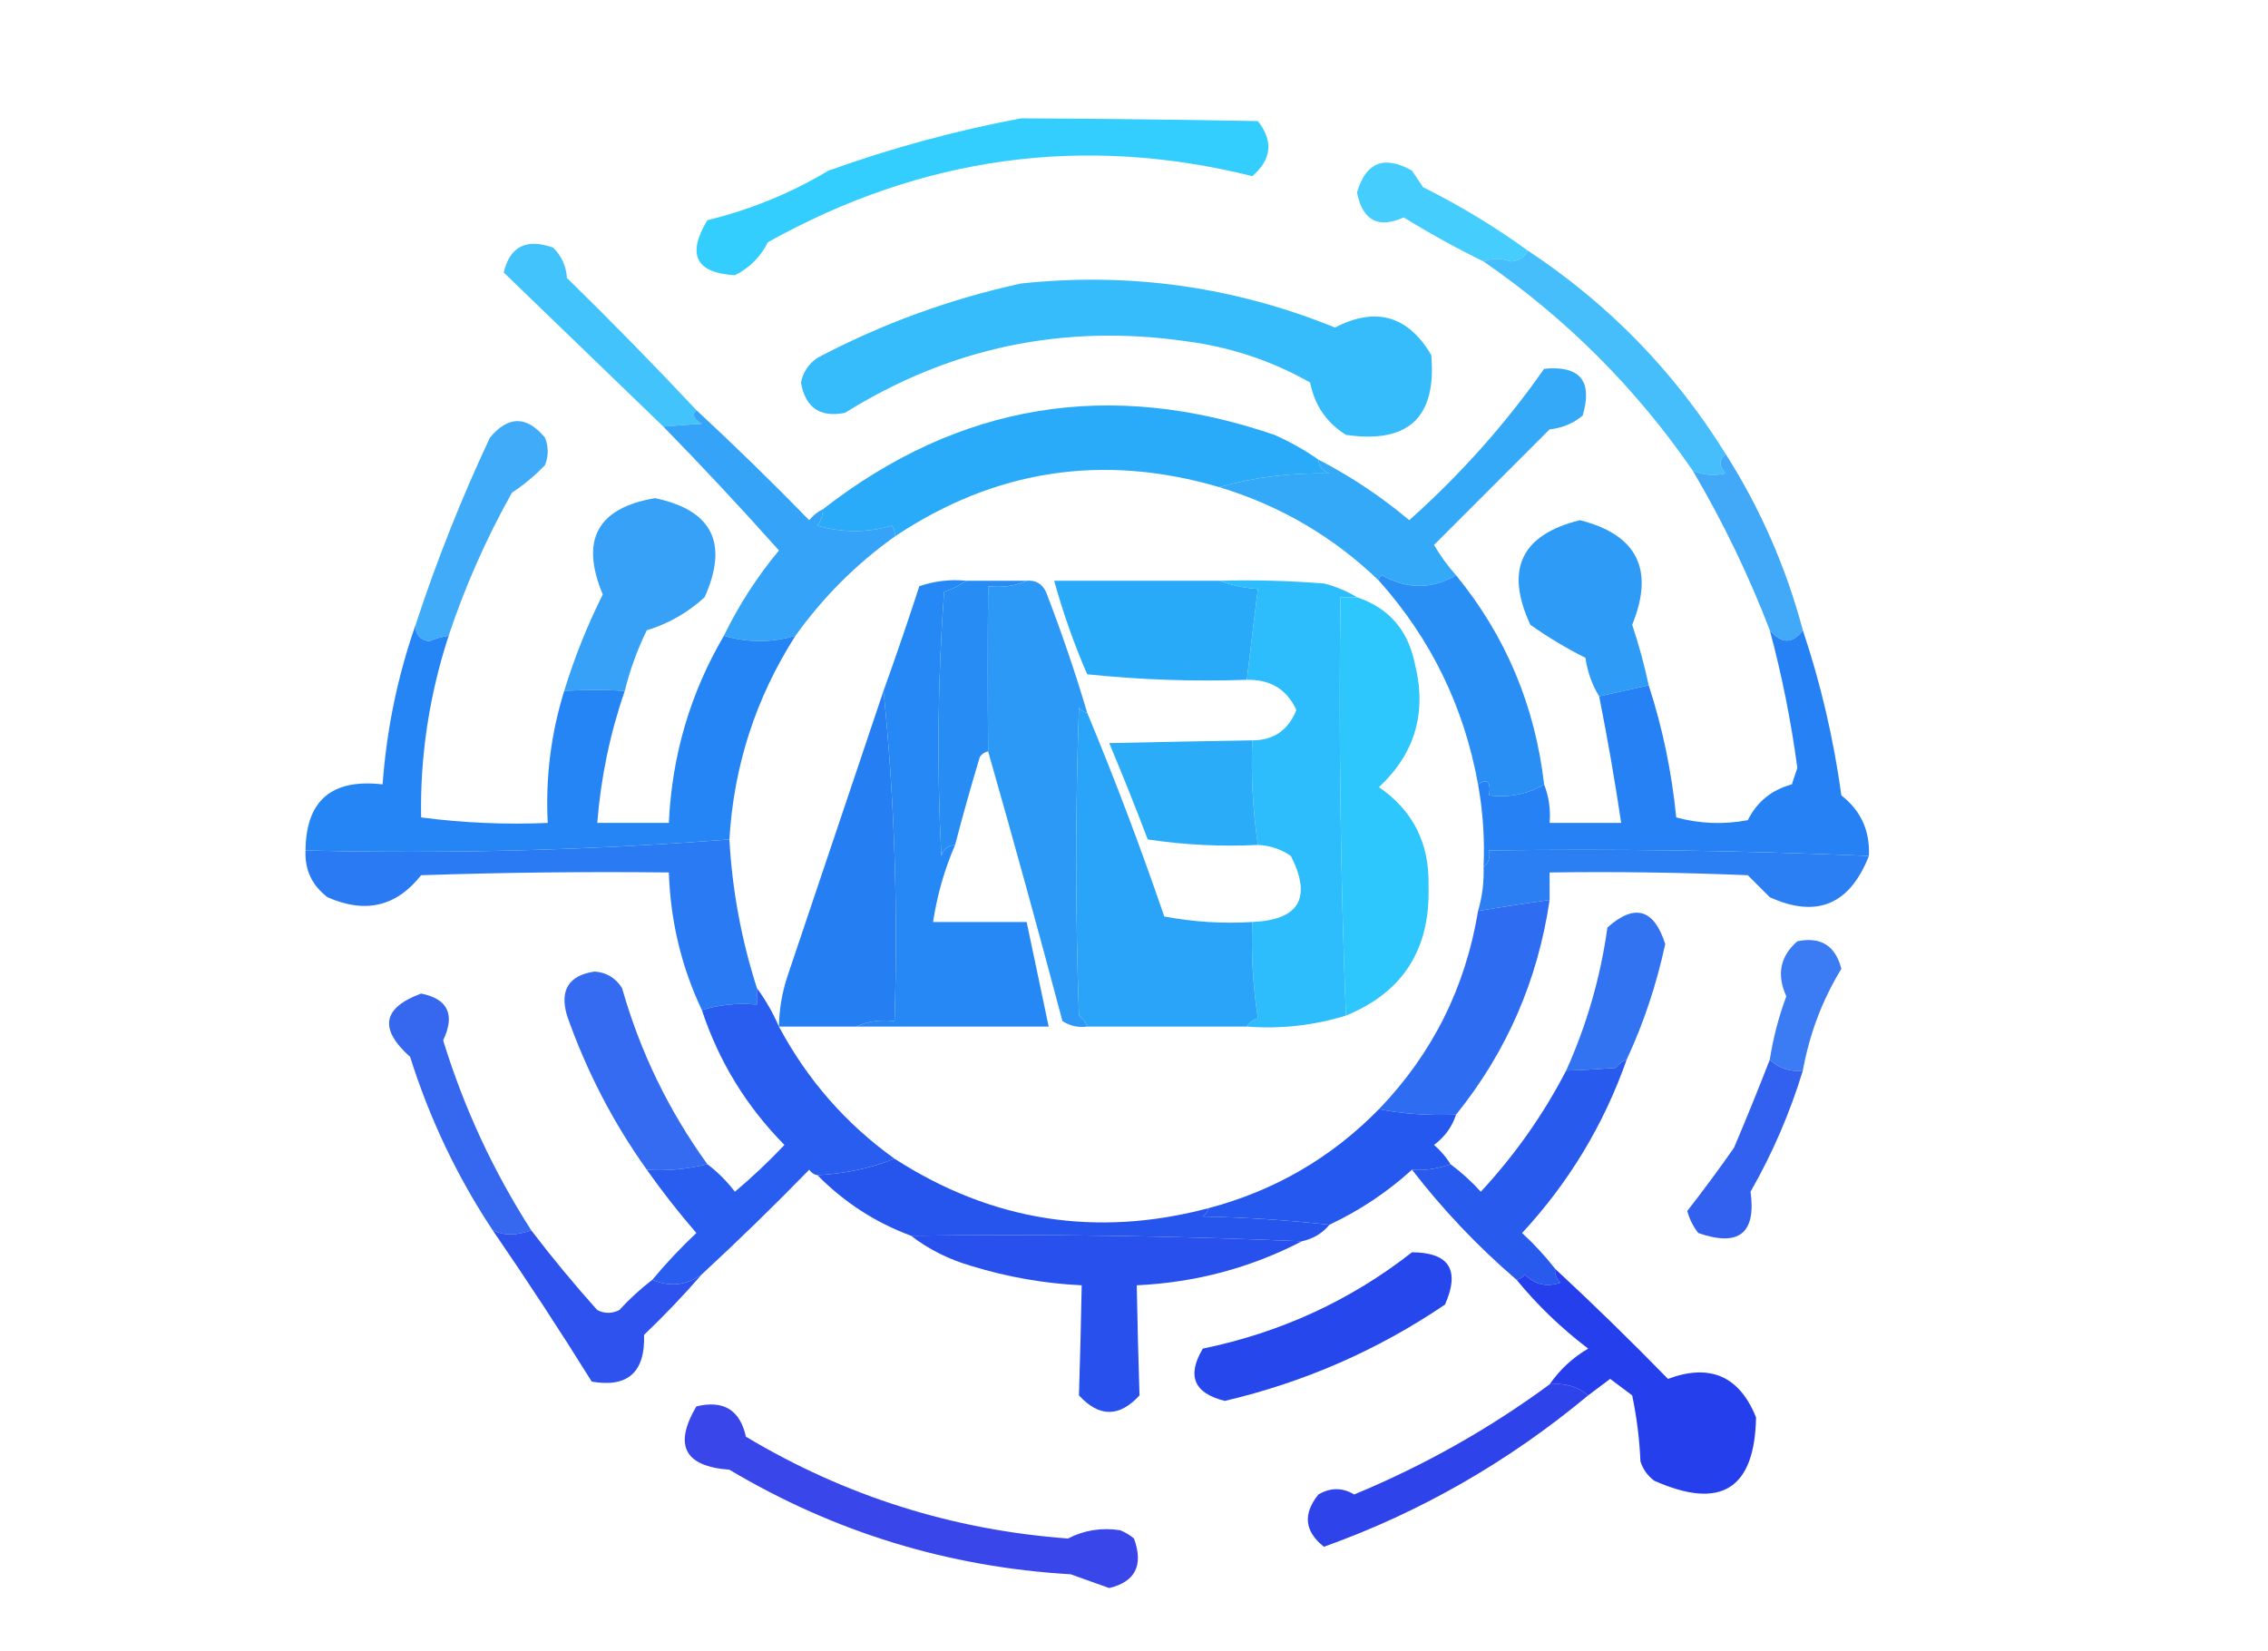 <?xml version="1.0" encoding="UTF-8"?>
<!DOCTYPE svg PUBLIC "-//W3C//DTD SVG 1.1//EN" "http://www.w3.org/Graphics/SVG/1.1/DTD/svg11.dtd">
<svg xmlns="http://www.w3.org/2000/svg" version="1.1" width="412px" height="300px" style="shape-rendering:geometricPrecision; text-rendering:geometricPrecision; image-rendering:optimizeQuality; fill-rule:evenodd; clip-rule:evenodd" xmlns:xlink="http://www.w3.org/1999/xlink">
<g><path style="opacity:0.964" fill="#2cccfe" d="M 185.5,21.5 C 199.895,21.566 214.229,21.732 228.5,22C 231.343,25.619 231.01,28.952 227.5,32C 196.848,24.377 167.515,28.377 139.5,44C 138.167,46.667 136.167,48.667 133.5,50C 126.397,49.59 124.73,46.256 128.5,40C 136.278,38.112 143.611,35.112 150.5,31C 162.047,26.865 173.714,23.698 185.5,21.5 Z"/></g>
<g><path style="opacity:0.876" fill="#2cc6fd" d="M 277.5,45.5 C 277.03,46.694 276.03,47.36 274.5,47.5C 272.631,46.877 270.965,46.877 269.5,47.5C 264.574,45.09 259.74,42.424 255,39.5C 250.387,41.578 247.554,40.078 246.5,35C 248.104,29.474 251.438,28.141 256.5,31C 257.167,32 257.833,33 258.5,34C 265.23,37.356 271.563,41.19 277.5,45.5 Z"/></g>
<g><path style="opacity:0.871" fill="#2bb4fa" d="M 277.5,45.5 C 292.212,55.212 304.212,67.545 313.5,82.5C 312.209,83.542 312.209,84.708 313.5,86C 311.455,86.49 309.455,86.323 307.5,85.5C 297.167,70.5 284.5,57.833 269.5,47.5C 270.965,46.877 272.631,46.877 274.5,47.5C 276.03,47.36 277.03,46.694 277.5,45.5 Z"/></g>
<g><path style="opacity:0.883" fill="#2abcfb" d="M 126.5,74.5 C 125.668,75.329 126.001,76.162 127.5,77C 124.975,77.144 122.642,77.31 120.5,77.5C 110.695,68.024 101.029,58.69 91.5,49.5C 92.643,44.747 95.643,43.247 100.5,45C 102.004,46.491 102.837,48.324 103,50.5C 111.036,58.368 118.869,66.368 126.5,74.5 Z"/></g>
<g><path style="opacity:0.94" fill="#2ab8fb" d="M 185.5,51.5 C 205.22,49.41 224.22,52.077 242.5,59.5C 249.946,55.674 255.78,57.341 260,64.5C 261.004,75.828 255.837,80.661 244.5,79C 240.973,76.784 238.806,73.617 238,69.5C 231.051,65.549 223.551,63.049 215.5,62C 193.218,58.789 172.552,63.123 153.5,75C 148.968,75.9 146.302,74.066 145.5,69.5C 145.876,67.617 146.876,66.117 148.5,65C 160.263,58.803 172.596,54.303 185.5,51.5 Z"/></g>
<g><path style="opacity:0.99" fill="#29abf9" d="M 239.5,83.5 C 239.577,84.75 240.244,85.583 241.5,86C 234.425,85.867 227.758,86.7 221.5,88.5C 200.382,82.298 180.715,85.298 162.5,97.5C 162.631,96.761 162.464,96.094 162,95.5C 157.55,96.8 153.05,96.8 148.5,95.5C 149.127,94.583 149.461,93.583 149.5,92.5C 174.256,73.249 201.59,68.749 231.5,79C 234.359,80.26 237.026,81.76 239.5,83.5 Z"/></g>
<g><path style="opacity:0.95" fill="#29a5f8" d="M 264.5,104.5 C 260.092,107.084 255.592,107.084 251,104.5C 250.601,104.728 250.435,105.062 250.5,105.5C 242.253,97.539 232.587,91.872 221.5,88.5C 227.758,86.7 234.425,85.867 241.5,86C 240.244,85.583 239.577,84.75 239.5,83.5C 245.372,86.526 250.872,90.193 256,94.5C 265.341,86.172 273.508,77.005 280.5,67C 287.03,66.364 289.363,69.197 287.5,75.5C 285.78,76.934 283.78,77.767 281.5,78C 274.5,85 267.5,92 260.5,99C 261.665,100.992 262.998,102.825 264.5,104.5 Z"/></g>
<g><path style="opacity:0.893" fill="#2aa2f8" d="M 81.5,115.5 C 80.305,115.678 79.138,116.011 78,116.5C 76.251,116.252 75.418,115.252 75.5,113.5C 79.321,101.863 83.821,90.53 89,79.5C 92.333,75.5 95.667,75.5 99,79.5C 99.667,81.167 99.667,82.833 99,84.5C 97.185,86.405 95.185,88.072 93,89.5C 88.328,97.84 84.495,106.507 81.5,115.5 Z"/></g>
<g><path style="opacity:0.888" fill="#2a9ff7" d="M 313.5,82.5 C 319.812,92.456 324.478,103.123 327.5,114.5C 325.641,117.019 323.641,117.019 321.5,114.5C 317.668,104.501 313.002,94.835 307.5,85.5C 309.455,86.323 311.455,86.49 313.5,86C 312.209,84.708 312.209,83.542 313.5,82.5 Z"/></g>
<g><path style="opacity:0.967" fill="#2899f7" d="M 299.5,124.5 C 296.5,125.167 293.5,125.833 290.5,126.5C 289.224,124.438 288.39,122.104 288,119.5C 284.533,117.765 281.2,115.765 278,113.5C 273.338,103.473 276.338,97.139 287,94.5C 297.418,97.14 300.585,103.473 296.5,113.5C 297.71,117.128 298.71,120.794 299.5,124.5 Z"/></g>
<g><path style="opacity:0.927" fill="#289af7" d="M 113.5,125.5 C 110.044,125.305 106.378,125.305 102.5,125.5C 104.338,119.491 106.671,113.657 109.5,108C 105.348,98.095 108.515,92.262 119,90.5C 129.392,92.676 132.392,98.676 128,108.5C 124.941,111.302 121.441,113.302 117.5,114.5C 115.762,118.049 114.429,121.716 113.5,125.5 Z"/></g>
<g><path style="opacity:0.942" fill="#299ef8" d="M 126.5,74.5 C 133.465,80.964 140.298,87.631 147,94.5C 147.708,93.62 148.542,92.953 149.5,92.5C 149.461,93.583 149.127,94.583 148.5,95.5C 153.05,96.8 157.55,96.8 162,95.5C 162.464,96.094 162.631,96.761 162.5,97.5C 155.5,102.5 149.5,108.5 144.5,115.5C 140.135,116.773 135.801,116.773 131.5,115.5C 134.195,109.948 137.529,104.782 141.5,100C 134.674,92.341 127.674,84.841 120.5,77.5C 122.642,77.31 124.975,77.144 127.5,77C 126.001,76.162 125.668,75.329 126.5,74.5 Z"/></g>
<g><path style="opacity:0.984" fill="#2abcfc" d="M 221.5,105.5 C 227.842,105.334 234.175,105.5 240.5,106C 242.723,106.566 244.723,107.4 246.5,108.5C 245.5,108.5 244.5,108.5 243.5,108.5C 243.177,133.908 243.51,159.241 244.5,184.5C 238.689,186.298 232.689,186.965 226.5,186.5C 226.918,185.778 227.584,185.278 228.5,185C 227.594,179.046 227.26,173.212 227.5,167.5C 236.022,167.124 238.355,163.124 234.5,155.5C 232.677,154.253 230.677,153.586 228.5,153.5C 227.567,147.045 227.233,140.711 227.5,134.5C 231.349,134.498 234.015,132.665 235.5,129C 233.782,125.243 230.782,123.409 226.5,123.5C 227.145,117.998 227.811,112.498 228.5,107C 225.964,106.814 223.631,106.314 221.5,105.5 Z"/></g>
<g><path style="opacity:0.991" fill="#268cf5" d="M 175.5,105.5 C 179.167,105.5 182.833,105.5 186.5,105.5C 184.393,106.468 182.059,106.802 179.5,106.5C 179.413,116.68 179.413,126.68 179.5,136.5C 178.883,136.611 178.383,136.944 178,137.5C 176.392,142.822 174.892,148.155 173.5,153.5C 172.25,153.577 171.417,154.244 171,155.5C 170.167,139.49 170.334,123.49 171.5,107.5C 173.026,107.006 174.359,106.339 175.5,105.5 Z"/></g>
<g><path style="opacity:0.974" fill="#2797f6" d="M 186.5,105.5 C 188.124,105.36 189.29,106.027 190,107.5C 192.813,114.774 195.313,122.107 197.5,129.5C 196.883,129.389 196.383,129.056 196,128.5C 195.333,147.167 195.333,165.833 196,184.5C 196.717,185.044 197.217,185.711 197.5,186.5C 195.856,186.714 194.356,186.38 193,185.5C 188.653,169.109 184.153,152.776 179.5,136.5C 179.413,126.68 179.413,116.68 179.5,106.5C 182.059,106.802 184.393,106.468 186.5,105.5 Z"/></g>
<g><path style="opacity:0.995" fill="#2688f5" d="M 175.5,105.5 C 174.359,106.339 173.026,107.006 171.5,107.5C 170.334,123.49 170.167,139.49 171,155.5C 171.417,154.244 172.25,153.577 173.5,153.5C 171.564,157.976 170.231,162.643 169.5,167.5C 175.167,167.5 180.833,167.5 186.5,167.5C 187.833,173.833 189.167,180.167 190.5,186.5C 178.833,186.5 167.167,186.5 155.5,186.5C 157.607,185.532 159.941,185.198 162.5,185.5C 163.155,165.139 162.488,145.139 160.5,125.5C 162.756,119.232 164.923,112.899 167,106.5C 169.719,105.556 172.552,105.223 175.5,105.5 Z"/></g>
<g><path style="opacity:1" fill="#28aaf9" d="M 221.5,105.5 C 223.631,106.314 225.964,106.814 228.5,107C 227.811,112.498 227.145,117.998 226.5,123.5C 216.81,123.832 207.144,123.498 197.5,122.5C 195.095,116.949 193.095,111.283 191.5,105.5C 201.5,105.5 211.5,105.5 221.5,105.5 Z"/></g>
<g><path style="opacity:0.985" fill="#2bc6fd" d="M 246.5,108.5 C 252.255,110.428 255.755,114.428 257,120.5C 259.255,129.355 257.088,136.855 250.5,143C 256.717,147.279 259.717,153.279 259.5,161C 259.856,172.439 254.856,180.272 244.5,184.5C 243.51,159.241 243.177,133.908 243.5,108.5C 244.5,108.5 245.5,108.5 246.5,108.5 Z"/></g>
<g><path style="opacity:0.992" fill="#257df3" d="M 160.5,125.5 C 162.488,145.139 163.155,165.139 162.5,185.5C 159.941,185.198 157.607,185.532 155.5,186.5C 150.833,186.5 146.167,186.5 141.5,186.5C 141.547,183.432 142.047,180.432 143,177.5C 148.835,160.159 154.668,142.826 160.5,125.5 Z"/></g>
<g><path style="opacity:0.987" fill="#28a3f8" d="M 197.5,129.5 C 202.531,141.579 207.198,153.912 211.5,166.5C 216.792,167.495 222.125,167.828 227.5,167.5C 227.26,173.212 227.594,179.046 228.5,185C 227.584,185.278 226.918,185.778 226.5,186.5C 216.833,186.5 207.167,186.5 197.5,186.5C 197.217,185.711 196.717,185.044 196,184.5C 195.333,165.833 195.333,147.167 196,128.5C 196.383,129.056 196.883,129.389 197.5,129.5 Z"/></g>
<g><path style="opacity:0.982" fill="#278df5" d="M 264.5,104.5 C 273.51,115.507 278.844,128.174 280.5,142.5C 277.512,144.273 274.179,144.94 270.5,144.5C 270.869,142.007 270.203,141.34 268.5,142.5C 265.96,128.421 259.96,116.088 250.5,105.5C 250.435,105.062 250.601,104.728 251,104.5C 255.592,107.084 260.092,107.084 264.5,104.5 Z"/></g>
<g><path style="opacity:0.994" fill="#2aacf9" d="M 227.5,134.5 C 227.233,140.711 227.567,147.045 228.5,153.5C 221.8,153.83 215.134,153.497 208.5,152.5C 206.26,146.61 203.927,140.777 201.5,135C 210.222,134.804 218.889,134.637 227.5,134.5 Z"/></g>
<g><path style="opacity:0.993" fill="#2685f4" d="M 75.5,113.5 C 75.418,115.252 76.251,116.252 78,116.5C 79.138,116.011 80.305,115.678 81.5,115.5C 77.971,126.333 76.304,137.333 76.5,148.5C 84.138,149.497 91.805,149.831 99.5,149.5C 99.078,141.302 100.078,133.302 102.5,125.5C 106.378,125.305 110.044,125.305 113.5,125.5C 110.815,133.26 109.148,141.26 108.5,149.5C 112.833,149.5 117.167,149.5 121.5,149.5C 122.06,137.244 125.393,125.911 131.5,115.5C 135.801,116.773 140.135,116.773 144.5,115.5C 137.293,126.787 133.293,139.121 132.5,152.5C 107.061,154.476 81.394,155.143 55.5,154.5C 55.58,145.429 60.246,141.429 69.5,142.5C 70.242,132.455 72.242,122.788 75.5,113.5 Z"/></g>
<g><path style="opacity:0.993" fill="#2682f4" d="M 321.5,114.5 C 323.641,117.019 325.641,117.019 327.5,114.5C 330.747,124.164 333.081,134.164 334.5,144.5C 338.052,147.273 339.719,150.94 339.5,155.5C 316.575,154.511 293.575,154.178 270.5,154.5C 270.737,155.791 270.404,156.791 269.5,157.5C 269.726,152.438 269.392,147.438 268.5,142.5C 270.203,141.34 270.869,142.007 270.5,144.5C 274.179,144.94 277.512,144.273 280.5,142.5C 281.369,144.717 281.702,147.05 281.5,149.5C 285.833,149.5 290.167,149.5 294.5,149.5C 293.352,141.797 292.019,134.13 290.5,126.5C 293.5,125.833 296.5,125.167 299.5,124.5C 302.012,132.212 303.679,140.212 304.5,148.5C 308.795,149.661 313.129,149.828 317.5,149C 319.17,145.658 321.836,143.491 325.5,142.5C 325.833,141.5 326.167,140.5 326.5,139.5C 325.368,131.038 323.701,122.704 321.5,114.5 Z"/></g>
<g><path style="opacity:0.969" fill="#2578f3" d="M 132.5,152.5 C 133.014,161.734 134.68,170.734 137.5,179.5C 137.5,180.5 137.5,181.5 137.5,182.5C 133.958,182.187 130.625,182.521 127.5,183.5C 123.799,175.692 121.799,167.358 121.5,158.5C 106.496,158.333 91.496,158.5 76.5,159C 72.009,164.698 66.342,166.031 59.5,163C 56.679,160.859 55.346,158.025 55.5,154.5C 81.394,155.143 107.061,154.476 132.5,152.5 Z"/></g>
<g><path style="opacity:0.964" fill="#257af2" d="M 339.5,155.5 C 336.018,164.359 330.018,166.859 321.5,163C 320.167,161.667 318.833,160.333 317.5,159C 305.505,158.5 293.505,158.333 281.5,158.5C 281.5,160.167 281.5,161.833 281.5,163.5C 277.13,164.102 272.797,164.769 268.5,165.5C 269.265,162.904 269.599,160.237 269.5,157.5C 270.404,156.791 270.737,155.791 270.5,154.5C 293.575,154.178 316.575,154.511 339.5,155.5 Z"/></g>
<g><path style="opacity:0.898" fill="#256cf1" d="M 327.5,194.5 C 325.114,194.741 323.114,194.075 321.5,192.5C 322.106,188.578 323.106,184.745 324.5,181C 322.709,177.06 323.376,173.726 326.5,171C 330.745,170.123 333.412,171.79 334.5,176C 331.033,181.673 328.7,187.839 327.5,194.5 Z"/></g>
<g><path style="opacity:0.933" fill="#2469f0" d="M 295.5,192.5 C 294.711,192.783 294.044,193.283 293.5,194C 290.303,194.242 287.303,194.408 284.5,194.5C 288.237,186.222 290.737,177.556 292,168.5C 296.955,164.094 300.455,165.094 302.5,171.5C 300.917,178.867 298.584,185.867 295.5,192.5 Z"/></g>
<g><path style="opacity:0.947" fill="#2366f0" d="M 281.5,163.5 C 279.348,178.127 273.682,191.127 264.5,202.5C 259.367,202.679 254.7,202.346 250.5,201.5C 260.206,191.421 266.206,179.421 268.5,165.5C 272.797,164.769 277.13,164.102 281.5,163.5 Z"/></g>
<g><path style="opacity:0.92" fill="#235fef" d="M 128.5,211.5 C 124.623,212.425 120.957,212.758 117.5,212.5C 111.39,203.951 106.557,194.617 103,184.5C 101.643,179.874 103.309,177.207 108,176.5C 110.151,176.643 111.818,177.643 113,179.5C 116.293,191.086 121.46,201.752 128.5,211.5 Z"/></g>
<g><path style="opacity:0.971" fill="#2259ee" d="M 137.5,179.5 C 139.1,181.703 140.433,184.036 141.5,186.5C 146.654,196.161 153.654,204.161 162.5,210.5C 158.2,212.218 153.533,213.218 148.5,213.5C 147.883,213.389 147.383,213.056 147,212.5C 140.631,219.036 134.131,225.369 127.5,231.5C 124.687,233.529 121.687,233.863 118.5,232.5C 120.962,229.536 123.629,226.703 126.5,224C 123.285,220.291 120.285,216.458 117.5,212.5C 120.957,212.758 124.623,212.425 128.5,211.5C 130.388,212.94 132.055,214.606 133.5,216.5C 136.651,213.85 139.651,211.016 142.5,208C 135.578,200.985 130.578,192.818 127.5,183.5C 130.625,182.521 133.958,182.187 137.5,182.5C 137.5,181.5 137.5,180.5 137.5,179.5 Z"/></g>
<g><path style="opacity:0.928" fill="#2355ee" d="M 321.5,192.5 C 323.114,194.075 325.114,194.741 327.5,194.5C 325.154,202.192 321.987,209.525 318,216.5C 319.04,224.068 315.873,226.568 308.5,224C 307.57,222.806 306.903,221.473 306.5,220C 309.413,216.274 312.247,212.44 315,208.5C 317.291,203.107 319.457,197.774 321.5,192.5 Z"/></g>
<g><path style="opacity:0.915" fill="#235aee" d="M 96.5,223.5 C 93.798,224.496 91.465,224.496 89.5,223.5C 83.08,213.821 78.08,203.321 74.5,192C 68.813,186.92 69.48,183.087 76.5,180.5C 81.384,181.484 82.717,184.317 80.5,189C 84.276,201.26 89.609,212.76 96.5,223.5 Z"/></g>
<g><path style="opacity:0.977" fill="#2155ee" d="M 250.5,201.5 C 254.7,202.346 259.367,202.679 264.5,202.5C 263.772,204.735 262.439,206.568 260.5,208C 261.71,209.039 262.71,210.206 263.5,211.5C 260.968,212.371 258.635,212.705 256.5,212.5C 251.987,216.588 246.987,219.921 241.5,222.5C 234.011,221.671 226.344,221.171 218.5,221C 219.056,220.617 219.389,220.117 219.5,219.5C 231.532,216.321 241.866,210.321 250.5,201.5 Z"/></g>
<g><path style="opacity:0.963" fill="#2154ed" d="M 295.5,192.5 C 291.339,204.323 285.006,214.823 276.5,224C 278.706,226.037 280.706,228.203 282.5,230.5C 282.414,231.496 282.748,232.329 283.5,233C 280.975,233.896 278.808,233.396 277,231.5C 276.617,232.056 276.117,232.389 275.5,232.5C 268.47,226.471 262.137,219.804 256.5,212.5C 258.635,212.705 260.968,212.371 263.5,211.5C 265.463,212.96 267.296,214.627 269,216.5C 275.197,209.818 280.363,202.485 284.5,194.5C 287.303,194.408 290.303,194.242 293.5,194C 294.044,193.283 294.711,192.783 295.5,192.5 Z"/></g>
<g><path style="opacity:0.973" fill="#2151ee" d="M 162.5,210.5 C 180.142,221.869 199.142,224.869 219.5,219.5C 219.389,220.117 219.056,220.617 218.5,221C 226.344,221.171 234.011,221.671 241.5,222.5C 240.232,224.047 238.565,225.047 236.5,225.5C 213.006,224.502 189.339,224.169 165.5,224.5C 159.019,222.093 153.352,218.426 148.5,213.5C 153.533,213.218 158.2,212.218 162.5,210.5 Z"/></g>
<g><path style="opacity:0.96" fill="#2049ec" d="M 165.5,224.5 C 189.339,224.169 213.006,224.502 236.5,225.5C 227.189,230.33 217.189,232.996 206.5,233.5C 206.622,240.196 206.789,246.862 207,253.5C 203.333,257.5 199.667,257.5 196,253.5C 196.211,246.862 196.378,240.196 196.5,233.5C 189.698,233.173 183.031,232.006 176.5,230C 172.387,228.812 168.72,226.979 165.5,224.5 Z"/></g>
<g><path style="opacity:0.931" fill="#2046ec" d="M 96.5,223.5 C 100.258,228.435 104.258,233.268 108.5,238C 109.833,238.667 111.167,238.667 112.5,238C 114.37,235.96 116.37,234.127 118.5,232.5C 121.687,233.863 124.687,233.529 127.5,231.5C 124.204,235.298 120.704,238.964 117,242.5C 117.216,249.289 114.05,252.123 107.5,251C 101.716,241.711 95.716,232.544 89.5,223.5C 91.465,224.496 93.798,224.496 96.5,223.5 Z"/></g>
<g><path style="opacity:0.974" fill="#2043eb" d="M 256.5,227.5 C 263.263,227.547 265.263,230.714 262.5,237C 250.261,245.285 236.927,251.119 222.5,254.5C 216.889,253.114 215.556,249.947 218.5,245C 232.648,242.088 245.315,236.255 256.5,227.5 Z"/></g>
<g><path style="opacity:0.973" fill="#1f3beb" d="M 282.5,230.5 C 289.465,236.964 296.298,243.631 303,250.5C 310.651,247.661 315.985,249.994 319,257.5C 318.757,270.547 312.591,274.38 300.5,269C 299.299,268.097 298.465,266.931 298,265.5C 297.827,261.459 297.327,257.459 296.5,253.5C 295.167,252.5 293.833,251.5 292.5,250.5C 291.148,251.524 289.815,252.524 288.5,253.5C 286.544,251.852 284.211,251.185 281.5,251.5C 283.336,248.832 285.669,246.666 288.5,245C 283.638,241.303 279.304,237.136 275.5,232.5C 276.117,232.389 276.617,232.056 277,231.5C 278.808,233.396 280.975,233.896 283.5,233C 282.748,232.329 282.414,231.496 282.5,230.5 Z"/></g>
<g><path style="opacity:0.919" fill="#1e34ea" d="M 281.5,251.5 C 284.211,251.185 286.544,251.852 288.5,253.5C 273.986,265.581 257.986,274.747 240.5,281C 236.977,278.206 236.644,275.04 239.5,271.5C 241.702,270.22 243.868,270.22 246,271.5C 258.683,266.244 270.516,259.578 281.5,251.5 Z"/></g>
<g><path style="opacity:0.876" fill="#1e2ee7" d="M 126.5,255.5 C 131.429,254.305 134.429,256.138 135.5,261C 153.488,271.773 172.988,277.94 194,279.5C 196.966,277.975 200.133,277.475 203.5,278C 204.416,278.374 205.25,278.874 206,279.5C 207.753,284.357 206.253,287.357 201.5,288.5C 199.172,287.67 196.838,286.837 194.5,286C 172.224,284.684 151.558,278.351 132.5,267C 124.34,266.403 122.34,262.57 126.5,255.5 Z"/></g>
</svg>
